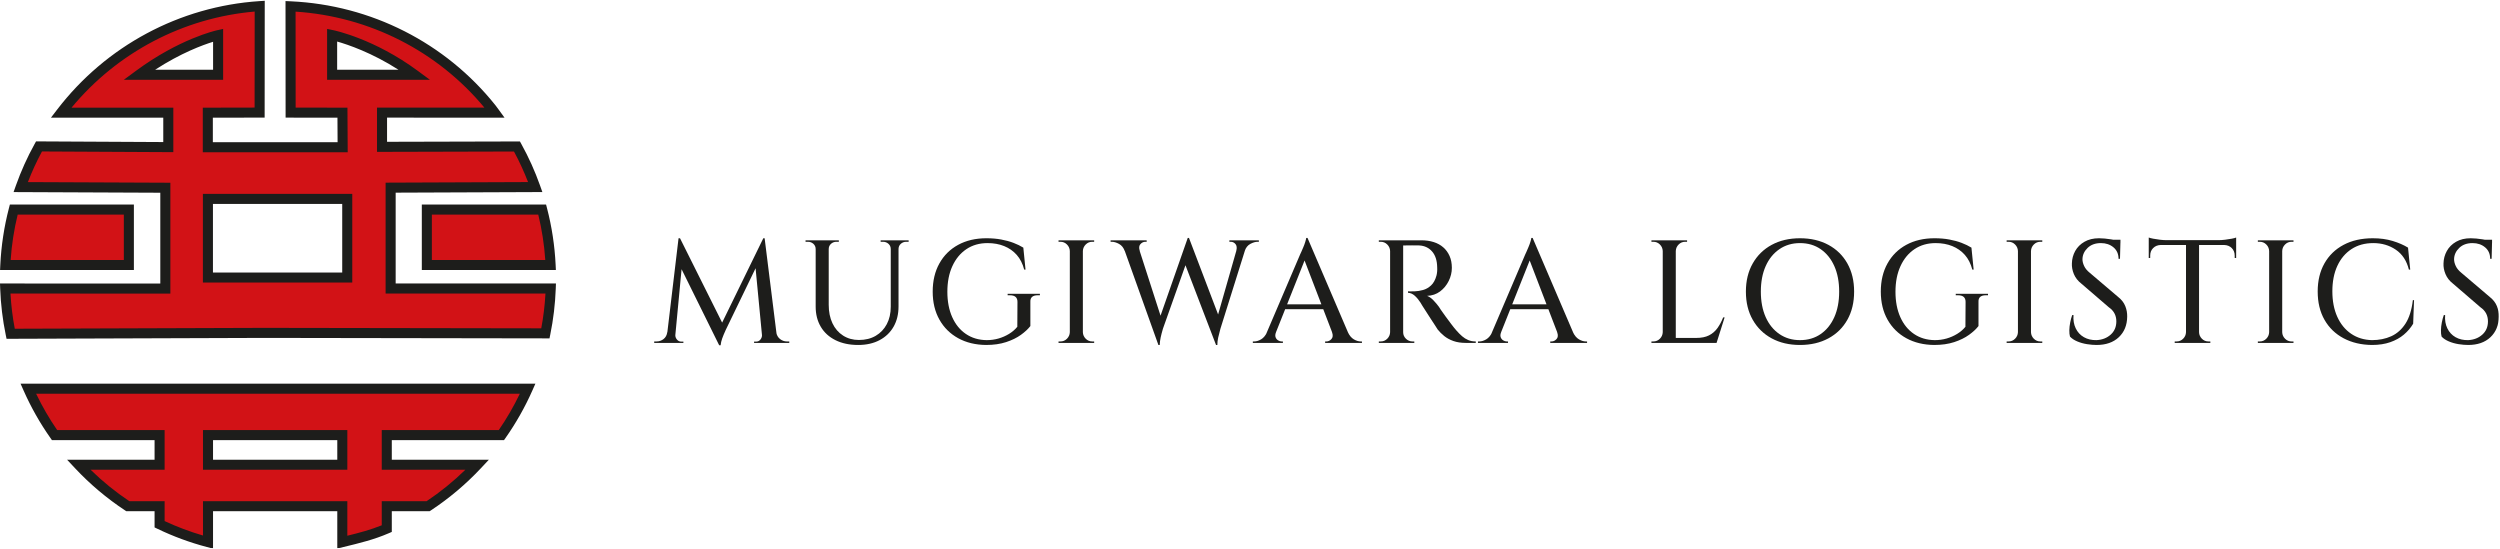 <?xml version="1.0" encoding="UTF-8"?> <svg xmlns="http://www.w3.org/2000/svg" width="1943" height="427" viewBox="0 0 1943 427" fill="none"><g clip-path="url(#clip0_174_2)"><mask id="mask0_174_2" style="mask-type:luminance" maskUnits="userSpaceOnUse" x="-22" y="-786" width="2001" height="2000"><path d="M-21.612 -786H1978.39V1213.01H-21.612V-786Z" fill="white"></path></mask><g mask="url(#mask0_174_2)"><path d="M266.045 361.19H161.662V338.167H266.045V361.19ZM266.045 302.097H161.662H124.038H21.974C27.616 314.828 34.469 326.9 42.395 338.167H124.038V361.19H61.13C72.535 373.369 85.358 384.2 99.341 393.423H124.038V407.454C135.997 413.215 148.583 417.876 161.662 421.333V393.423H266.045V421.333C277.989 418.448 289.537 415.657 300.597 410.848V393.423H332.738C346.721 384.2 359.545 373.369 370.949 361.19H300.597V338.167H389.683C397.61 326.9 404.465 314.828 410.105 302.097H300.597H266.045Z" fill="#D21216"></path><path d="M165.568 357.285H262.137V342.072H165.568V357.285ZM269.95 365.095H157.754V334.261H269.95V365.095ZM157.756 389.519H269.95V416.368C279.232 414.096 288.114 411.744 296.69 408.255V389.519H331.56C342.317 382.337 352.408 374.146 361.665 365.095H296.69V334.262H387.644C393.822 325.295 399.309 315.817 404.005 306.001H28.074C32.772 315.818 38.258 325.296 44.437 334.262H127.944V365.095H70.416C79.672 374.146 89.764 382.337 100.52 389.519H127.944V404.984C137.54 409.466 147.538 413.227 157.756 416.197V389.519ZM165.568 426.404L160.664 425.109C147.469 421.621 134.576 416.865 122.341 410.971L120.132 409.906V397.329H98.168L97.189 396.683C83.001 387.322 69.909 376.28 58.278 363.858L52.122 357.285H120.132V342.072H40.368L39.201 340.412C31.097 328.895 24.1 316.536 18.402 303.677L15.972 298.191H416.108L413.677 303.677C407.982 316.534 400.985 328.893 392.88 340.412L391.712 342.072H304.504V357.285H379.957L373.801 363.858C362.17 376.28 349.078 387.322 334.892 396.683L333.912 397.329H304.504V413.407L302.156 414.428C290.768 419.381 279.204 422.173 266.962 425.13L262.138 426.295V397.329H165.568V426.404Z" fill="#1D1D1B"></path><path d="M269.878 215.701H161.594V154.574H269.878V215.701ZM258.125 58.115V27.25C258.125 27.25 288.991 33.556 322.265 58.115H258.125ZM108.089 58.115C141.361 33.556 169.515 27.341 169.515 27.341V58.115H108.089ZM303.605 224.23V145.843L416.006 145.386C412.114 134.43 407.35 123.889 401.791 113.845L296.914 114.122V87.516L384.435 87.531C383.597 86.379 382.751 85.253 381.903 84.134C344.927 37.849 288.971 7.783 225.813 4.919L225.874 87.516L266.153 87.576L266.305 114.435H161.514V87.58L201.775 87.495L201.847 4.773C138.965 8.926 83.578 40.457 47.499 87.559H130.801V114.335L30.314 113.797C24.741 123.861 19.965 134.425 16.066 145.408L128.497 145.901V224.275L4.053 224.235C4.493 236.24 5.918 247.991 8.274 259.406L205.281 258.717L423.875 259.079C426.193 247.766 427.591 236.121 428.027 224.23H303.605Z" fill="#D21216"></path><path d="M120.564 54.211H165.608V32.481C157.671 34.936 140.592 41.169 120.564 54.211ZM173.421 62.02H96.221L105.768 54.974C139.323 30.208 167.489 23.788 168.672 23.527L173.421 22.478V62.02ZM262.031 54.211H309.708C288.981 40.921 270.401 34.662 262.031 32.282V54.211ZM334.132 62.02H254.219V22.466L258.907 23.424C260.203 23.688 291.005 30.188 324.585 54.974L334.132 62.02ZM165.5 211.796H265.971V158.479H165.5V211.796ZM273.784 219.606H157.687V150.669H273.784V219.606ZM8.144 228.141C8.66 237.362 9.779 246.532 11.481 255.489L205.267 254.811L420.663 255.169C422.329 246.322 423.427 237.257 423.936 228.135H299.699V141.954L410.403 141.505C407.268 133.379 403.607 125.421 399.476 117.756L293.007 118.036V83.611L376.456 83.624C340.105 39.762 287 12.759 229.723 9.045L229.777 83.617L270.037 83.677L270.235 118.34H157.607V83.684L197.872 83.599L197.936 8.986C142.452 13.776 91.185 40.715 55.604 83.655H134.707V118.26L32.625 117.714C28.484 125.397 24.811 133.378 21.668 141.527L132.403 142.014V228.183L8.144 228.141ZM5.095 263.321L4.449 260.195C2.039 248.523 0.592 236.472 0.148 224.378L0 220.329L124.589 220.369V149.79L10.543 149.287L12.384 144.102C16.317 133.025 21.2 122.191 26.897 111.906L28.019 109.88L126.893 110.408V91.464H39.588L44.397 85.186C82.301 35.701 139.596 4.971 201.589 0.877L205.757 0.603L205.679 91.392L165.42 91.477V110.531H262.376L262.269 91.475L221.971 91.415L221.903 0.833L225.989 1.018C288.311 3.844 346.252 33.249 384.956 81.697C385.881 82.918 386.741 84.062 387.593 85.231L392.113 91.436L300.82 91.421V110.205L404.092 109.934L405.209 111.955C410.893 122.223 415.764 133.031 419.688 144.081L421.531 149.269L307.511 149.731V220.325H432.08L431.932 224.373C431.492 236.368 430.069 248.309 427.703 259.862L427.063 262.988L205.273 262.622L5.095 263.321Z" fill="#1D1D1B"></path><path d="M331.739 205.958H427.932C427.219 191.149 424.985 176.739 421.384 162.879H331.739V205.958Z" fill="#D21216"></path><path d="M335.645 202.053H423.793C422.984 190.144 421.155 178.31 418.34 166.784H335.645V202.053ZM432.032 209.863H327.832V158.975H424.405L425.165 161.897C428.876 176.175 431.12 190.936 431.835 205.77L432.032 209.863Z" fill="#1D1D1B"></path><path d="M100.15 162.879H10.694C7.093 176.739 4.861 191.149 4.146 205.958H100.15V162.879Z" fill="#D21216"></path><path d="M8.286 202.053H96.243V166.784H13.739C10.925 178.313 9.095 190.146 8.286 202.053ZM104.057 209.863H0.047L0.245 205.77C0.959 190.939 3.203 176.178 6.913 161.897L7.673 158.975H104.057V209.863Z" fill="#1D1D1B"></path><path d="M600.883 258.197H603.276C603.656 260.476 604.644 262.241 606.24 263.495C607.835 264.747 609.62 265.375 611.596 265.375H613.42V266.513H600.883V258.197ZM594.272 185.172L604.416 266.513H592.79L586.635 202.146L593.246 185.172H594.272ZM592.22 260.019H593.019V266.513H586.066V265.488H587.775C589.066 265.488 590.13 264.975 590.967 263.949C591.802 262.926 592.22 261.805 592.22 260.589V260.247V260.019ZM593.246 185.172L594.158 194.173L564.067 256.374C562.851 259.034 561.919 261.273 561.275 263.096C560.628 264.918 560.23 266.665 560.078 268.336H558.939L556.544 260.361L593.246 185.172ZM528.506 185.172L562.586 253.412L558.939 268.336L526.112 201.92L528.506 185.172ZM524.858 260.019V260.247V260.589C524.858 261.805 525.295 262.926 526.168 263.949C527.042 264.975 528.087 265.488 529.303 265.488H531.127V266.513H524.06V260.019H524.858ZM527.366 185.172H528.506L531.242 193.26L524.288 266.513H517.678L527.366 185.172ZM521.098 258.197V266.513H508.446V265.375H510.27C512.32 265.375 514.144 264.747 515.74 263.495C517.335 262.241 518.284 260.476 518.59 258.197H521.098Z" fill="#1D1D1B"></path><path d="M706.2 186.767V187.907H704.376C702.704 187.907 701.278 188.438 700.101 189.502C698.922 190.567 698.336 191.933 698.336 193.603H698.106V186.767H706.2ZM692.636 186.767V193.603H692.294C692.294 191.933 691.704 190.567 690.528 189.502C689.348 188.438 687.924 187.907 686.253 187.907H684.429V186.767H692.636ZM651.945 186.767V187.907H650.121C648.449 187.907 647.025 188.438 645.848 189.502C644.669 190.567 644.081 191.933 644.081 193.603H643.853V186.767H651.945ZM644.081 186.767V236.894C644.081 242.361 645.049 247.147 646.986 251.247C648.925 255.348 651.678 258.538 655.25 260.817C658.821 263.096 662.924 264.234 667.561 264.234C672.576 264.234 676.924 263.153 680.612 260.988C684.296 258.823 687.165 255.805 689.217 251.931C691.268 248.058 692.294 243.54 692.294 238.375V186.767H698.336V238.146C698.336 244.147 697.061 249.388 694.517 253.867C691.97 258.349 688.342 261.842 683.632 264.349C678.92 266.855 673.373 268.109 666.99 268.109C660.226 268.109 654.357 266.873 649.381 264.406C644.402 261.939 640.585 258.464 637.925 253.982C635.265 249.501 633.936 244.261 633.936 238.26V186.767H644.081ZM634.278 186.767V193.603H633.936C633.936 191.933 633.346 190.567 632.17 189.502C630.99 188.438 629.565 187.907 627.896 187.907H626.072V186.767H634.278Z" fill="#1D1D1B"></path><path d="M800.803 234.615V253.411C799.054 255.69 796.603 257.969 793.451 260.246C790.298 262.525 786.459 264.406 781.939 265.888C777.418 267.368 772.231 268.109 766.382 268.109C758.174 268.032 750.955 266.286 744.725 262.868C738.494 259.451 733.63 254.648 730.135 248.456C726.639 242.267 724.893 234.996 724.893 226.641C724.893 218.286 726.621 210.995 730.079 204.767C733.535 198.541 738.399 193.717 744.667 190.299C750.937 186.882 758.249 185.172 766.609 185.172C770.787 185.172 774.625 185.497 778.121 186.141C781.615 186.787 784.806 187.661 787.695 188.761C790.582 189.863 793.127 191.097 795.331 192.464L797.042 209.552H796.015C794.799 204.921 792.862 201.104 790.203 198.103C787.542 195.103 784.294 192.825 780.458 191.267C776.619 189.712 772.307 188.931 767.521 188.931C761.213 188.931 755.723 190.509 751.051 193.66C746.378 196.813 742.747 201.217 740.166 206.874C737.582 212.534 736.29 219.16 736.29 226.755C736.29 234.273 737.545 240.844 740.053 246.464C742.559 252.084 746.11 256.451 750.709 259.564C755.305 262.68 760.682 264.274 766.837 264.35C770.029 264.35 773.086 263.933 776.013 263.096C778.937 262.26 781.673 261.065 784.219 259.508C786.765 257.952 788.91 256.109 790.659 253.982L790.773 234.615C790.773 231.198 788.835 229.488 784.959 229.488H783.137V228.349H808.211V229.488H806.502C802.55 229.488 800.65 231.198 800.803 234.615Z" fill="#1D1D1B"></path><path d="M841.266 258.197H841.607C841.682 260.172 842.423 261.862 843.83 263.267C845.235 264.673 846.926 265.375 848.903 265.375H850.384V266.513H841.266V258.197ZM841.266 195.083V186.767H850.384V187.907H848.903C846.926 187.907 845.235 188.609 843.83 190.014C842.423 191.421 841.682 193.11 841.607 195.083H841.266ZM841.607 266.513H831.463V186.767H841.607V266.513ZM831.806 258.197V266.513H822.687V265.375H824.168C826.144 265.375 827.834 264.673 829.24 263.267C830.646 261.862 831.387 260.172 831.463 258.197H831.806ZM831.806 195.083H831.463C831.387 193.11 830.646 191.421 829.24 190.014C827.834 188.609 826.144 187.907 824.168 187.907H822.687V186.767H831.806V195.083Z" fill="#1D1D1B"></path><path d="M960.829 194.97C961.437 192.692 961.245 190.945 960.26 189.73C959.272 188.515 958.017 187.906 956.497 187.906H955.472V186.767H978.383V187.906H977.471C975.721 187.906 973.823 188.458 971.772 189.558C969.72 190.661 968.275 192.464 967.44 194.97H960.829ZM969.833 187.451L948.52 255.464C947.759 258.197 947.169 260.532 946.753 262.468C946.335 264.407 946.127 266.286 946.127 268.109H945.1L943.163 256.83L962.996 187.451H969.833ZM924.128 185.059L948.405 248.856L945.1 268.109L919.112 200.324L924.128 185.059ZM924.128 184.945L925.383 194.742L903.84 255.464C903.079 258.046 902.489 260.304 902.073 262.242C901.655 264.179 901.407 266.134 901.332 268.109H900.305L897.912 256.944L923.103 184.945H924.128ZM871.469 187.451H883.324L903.725 250.793L900.305 268.109L871.469 187.451ZM885.831 194.97H874.091C873.179 192.464 871.716 190.661 869.703 189.558C867.689 188.458 865.808 187.906 864.06 187.906H863.149V186.767H891.188V187.906H890.163C888.719 187.906 887.444 188.515 886.344 189.73C885.241 190.945 885.071 192.692 885.831 194.97Z" fill="#1D1D1B"></path><path d="M1035.26 258.197H1047.57C1048.78 260.779 1050.32 262.622 1052.18 263.722C1054.04 264.825 1055.85 265.375 1057.6 265.375H1058.51V266.513H1029.9V265.375H1030.93C1032.37 265.375 1033.66 264.747 1034.8 263.495C1035.94 262.241 1036.09 260.476 1035.26 258.197ZM1016.22 184.944L1050.87 265.831H1038.22L1012.57 198.957L1016.22 184.944ZM1031.04 240.311H996.048V236.552H1031.04V240.311ZM1016.22 184.944L1017.02 194.627L988.525 266.171H981.229L1010.52 197.59C1010.6 197.515 1010.87 196.946 1011.32 195.881C1011.78 194.818 1012.31 193.585 1012.92 192.178C1013.52 190.775 1014.04 189.387 1014.45 188.02C1014.87 186.653 1015.12 185.628 1015.2 184.944H1016.22ZM991.717 258.197C991.108 259.718 990.993 261.008 991.375 262.07C991.753 263.135 992.4 263.949 993.312 264.519C994.225 265.09 995.136 265.375 996.048 265.375H997.073V266.513H973.708V265.375H974.733C976.48 265.375 978.285 264.825 980.148 263.722C982.008 262.622 983.548 260.779 984.764 258.197H991.717Z" fill="#1D1D1B"></path><path d="M1090.19 258.197H1090.54C1090.54 260.172 1091.26 261.862 1092.7 263.267C1094.15 264.673 1095.85 265.375 1097.83 265.375H1099.2V266.513H1090.19V258.197ZM1104.78 186.767C1108.2 186.767 1111.36 187.223 1114.25 188.135C1117.13 189.046 1119.62 190.412 1121.71 192.235C1123.8 194.058 1125.43 196.3 1126.61 198.957C1127.79 201.616 1128.38 204.693 1128.38 208.185C1128.38 211.679 1127.56 215.079 1125.93 218.381C1124.29 221.685 1122.05 224.402 1119.2 226.526C1116.35 228.653 1112.99 229.794 1109.12 229.945C1110.79 230.554 1112.44 231.71 1114.07 233.419C1115.71 235.127 1117.13 236.818 1118.35 238.488C1118.35 238.566 1118.82 239.305 1119.77 240.71C1120.72 242.117 1121.94 243.826 1123.42 245.837C1124.9 247.849 1126.38 249.843 1127.87 251.818C1129.35 253.793 1130.66 255.425 1131.8 256.717C1133.39 258.538 1134.91 260.076 1136.36 261.33C1137.8 262.583 1139.38 263.571 1141.09 264.291C1142.8 265.014 1144.75 265.375 1146.96 265.375V266.513H1139.32C1135.6 266.513 1132.35 266.02 1129.57 265.032C1126.8 264.046 1124.43 262.754 1122.45 261.16C1120.47 259.563 1118.77 257.855 1117.32 256.033C1117.02 255.503 1116.39 254.514 1115.44 253.07C1114.49 251.628 1113.41 249.977 1112.19 248.116C1110.98 246.255 1109.78 244.395 1108.6 242.533C1107.42 240.673 1106.4 239.077 1105.53 237.747C1104.65 236.42 1104.14 235.566 1103.99 235.183C1102.69 233.134 1101.23 231.368 1099.6 229.887C1097.96 228.407 1096.2 227.628 1094.3 227.552V226.412C1094.37 226.412 1094.93 226.432 1095.95 226.469C1096.98 226.509 1098.21 226.489 1099.66 226.412C1101.63 226.338 1103.74 225.996 1105.98 225.387C1108.22 224.78 1110.29 223.604 1112.19 221.855C1114.09 220.109 1115.5 217.565 1116.41 214.223C1116.64 213.387 1116.81 212.4 1116.92 211.261C1117.04 210.121 1117.06 208.944 1116.98 207.729C1116.9 202.489 1115.59 198.407 1113.05 195.482C1110.5 192.559 1107.18 190.983 1103.07 190.755C1101.25 190.68 1099.37 190.66 1097.43 190.697C1095.5 190.736 1093.82 190.755 1092.42 190.755H1090.19C1090.19 190.68 1090.1 190.318 1089.91 189.673C1089.72 189.028 1089.43 188.06 1089.06 186.767H1104.78ZM1090.54 266.513H1080.39V186.767H1090.54V266.513ZM1080.73 258.197V266.513H1071.62V265.375H1073.1C1075.07 265.375 1076.76 264.673 1078.17 263.267C1079.58 261.862 1080.32 260.172 1080.39 258.197H1080.73ZM1080.73 195.083H1080.39C1080.32 193.11 1079.58 191.421 1078.17 190.014C1076.76 188.609 1075.07 187.907 1073.1 187.907H1071.62V186.767H1080.73V195.083Z" fill="#1D1D1B"></path><path d="M1210.22 258.197H1222.52C1223.74 260.779 1225.28 262.622 1227.14 263.722C1229 264.825 1230.81 265.375 1232.56 265.375H1233.47V266.513H1204.86V265.375H1205.88C1207.33 265.375 1208.62 264.747 1209.76 263.495C1210.9 262.241 1211.05 260.476 1210.22 258.197ZM1191.18 184.944L1225.83 265.831H1213.18L1187.53 198.957L1191.18 184.944ZM1206 240.311H1171.01V236.552H1206V240.311ZM1191.18 184.944L1191.98 194.627L1163.48 266.171H1156.19L1185.48 197.59C1185.56 197.515 1185.82 196.946 1186.28 195.881C1186.74 194.818 1187.27 193.585 1187.87 192.178C1188.48 190.775 1189 189.387 1189.41 188.02C1189.83 186.653 1190.08 185.628 1190.15 184.944H1191.18ZM1166.68 258.197C1166.07 259.718 1165.95 261.008 1166.33 262.07C1166.71 263.135 1167.36 263.949 1168.27 264.519C1169.18 265.09 1170.09 265.375 1171.01 265.375H1172.03V266.513H1148.67V265.375H1149.69C1151.44 265.375 1153.24 264.825 1155.11 263.722C1156.97 262.622 1158.51 260.779 1159.72 258.197H1166.68Z" fill="#1D1D1B"></path><path d="M1340.38 246.691L1334.11 266.513H1314.16L1318.27 262.641C1322.3 262.641 1325.62 261.977 1328.24 260.647C1330.86 259.32 1333.05 257.438 1334.8 255.007C1336.54 252.578 1338.02 249.806 1339.24 246.691H1340.38ZM1332.97 262.641L1333.77 266.513H1302.08V262.641H1332.97ZM1302.08 195.084V186.768H1311.2V187.907H1309.72C1307.74 187.907 1306.05 188.609 1304.65 190.014C1303.24 191.42 1302.5 193.11 1302.42 195.084H1302.08ZM1302.42 266.513H1292.28V186.768H1302.42V266.513ZM1292.62 258.198V266.513H1283.5V265.375H1284.98C1286.96 265.375 1288.65 264.673 1290.06 263.267C1291.46 261.862 1292.2 260.173 1292.28 258.198H1292.62ZM1292.62 195.084H1292.28C1292.2 193.11 1291.46 191.42 1290.06 190.014C1288.65 188.609 1286.96 187.907 1284.98 187.907H1283.5V186.768H1292.62V195.084Z" fill="#1D1D1B"></path><path d="M1398.96 264.349C1405.12 264.349 1410.48 262.773 1415.04 259.621C1419.59 256.47 1423.13 252.085 1425.64 246.463C1428.14 240.844 1429.4 234.235 1429.4 226.64C1429.4 219.046 1428.14 212.439 1425.64 206.818C1423.13 201.198 1419.59 196.812 1415.04 193.66C1410.48 190.509 1405.12 188.932 1398.96 188.932C1392.88 188.932 1387.55 190.509 1382.95 193.66C1378.35 196.812 1374.8 201.198 1372.29 206.818C1369.79 212.439 1368.53 219.046 1368.53 226.64C1368.53 234.235 1369.79 240.844 1372.29 246.463C1374.8 252.085 1378.35 256.47 1382.95 259.621C1387.55 262.773 1392.88 264.349 1398.96 264.349ZM1398.96 185.173C1407.32 185.173 1414.67 186.881 1421.02 190.299C1427.36 193.716 1432.28 198.541 1435.78 204.768C1439.27 210.996 1441.02 218.287 1441.02 226.64C1441.02 234.997 1439.27 242.287 1435.78 248.513C1432.28 254.742 1427.36 259.564 1421.02 262.982C1414.67 266.399 1407.32 268.109 1398.96 268.109C1390.6 268.109 1383.27 266.399 1376.97 262.982C1370.66 259.564 1365.74 254.742 1362.21 248.513C1358.67 242.287 1356.91 234.997 1356.91 226.64C1356.91 218.287 1358.67 210.996 1362.21 204.768C1365.74 198.541 1370.66 193.716 1376.97 190.299C1383.27 186.881 1390.6 185.173 1398.96 185.173Z" fill="#1D1D1B"></path><path d="M1537.68 234.615V253.411C1535.93 255.69 1533.48 257.969 1530.32 260.246C1527.17 262.525 1523.33 264.406 1518.81 265.888C1514.29 267.368 1509.1 268.109 1503.25 268.109C1495.05 268.032 1487.83 266.286 1481.6 262.868C1475.37 259.451 1470.5 254.648 1467.01 248.456C1463.51 242.267 1461.76 234.996 1461.76 226.641C1461.76 218.286 1463.49 210.995 1466.95 204.767C1470.41 198.541 1475.27 193.717 1481.54 190.299C1487.81 186.882 1495.12 185.172 1503.48 185.172C1507.66 185.172 1511.5 185.497 1514.99 186.141C1518.49 186.787 1521.68 187.661 1524.57 188.761C1527.46 189.863 1530 191.097 1532.2 192.464L1533.92 209.552H1532.89C1531.67 204.921 1529.73 201.104 1527.08 198.103C1524.42 195.103 1521.17 192.825 1517.33 191.267C1513.49 189.712 1509.18 188.931 1504.39 188.931C1498.09 188.931 1492.6 190.509 1487.92 193.66C1483.25 196.813 1479.62 201.217 1477.04 206.874C1474.45 212.534 1473.16 219.16 1473.16 226.755C1473.16 234.273 1474.42 240.844 1476.92 246.464C1479.43 252.084 1482.98 256.451 1487.58 259.564C1492.18 262.68 1497.55 264.274 1503.71 264.35C1506.9 264.35 1509.96 263.933 1512.88 263.096C1515.81 262.26 1518.54 261.065 1521.09 259.508C1523.64 257.952 1525.78 256.109 1527.53 253.982L1527.65 234.615C1527.65 231.198 1525.71 229.488 1521.83 229.488H1520.01V228.349H1545.08V229.488H1543.37C1539.42 229.488 1537.52 231.198 1537.68 234.615Z" fill="#1D1D1B"></path><path d="M1578.14 258.197H1578.48C1578.56 260.172 1579.3 261.862 1580.7 263.267C1582.11 264.673 1583.8 265.375 1585.78 265.375H1587.26V266.513H1578.14V258.197ZM1578.14 195.083V186.767H1587.26V187.907H1585.78C1583.8 187.907 1582.11 188.609 1580.7 190.014C1579.3 191.421 1578.56 193.11 1578.48 195.083H1578.14ZM1578.48 266.513H1568.34V186.767H1578.48V266.513ZM1568.68 258.197V266.513H1559.56V265.375H1561.04C1563.02 265.375 1564.71 264.673 1566.11 263.267C1567.52 261.862 1568.26 260.172 1568.34 258.197H1568.68ZM1568.68 195.083H1568.34C1568.26 193.11 1567.52 191.421 1566.11 190.014C1564.71 188.609 1563.02 187.907 1561.04 187.907H1559.56V186.767H1568.68V195.083Z" fill="#1D1D1B"></path><path d="M1648.01 188.704H1637.98V186.312H1648.01V188.704ZM1631.36 185.172C1632.66 185.172 1634.14 185.249 1635.81 185.4C1637.48 185.553 1639.14 185.761 1640.77 186.026C1642.4 186.294 1643.86 186.559 1645.16 186.825C1646.45 187.091 1647.4 187.376 1648.01 187.679L1647.66 201.121H1646.53C1646.53 197.401 1645.21 194.439 1642.59 192.237C1639.97 190.034 1636.72 188.932 1632.85 188.932C1628.52 188.932 1625.06 190.184 1622.48 192.691C1619.89 195.198 1618.56 198.122 1618.49 201.463C1618.49 203.135 1618.92 204.901 1619.8 206.76C1620.67 208.623 1622.09 210.349 1624.07 211.944L1646.3 230.856C1648.88 232.907 1650.7 235.261 1651.77 237.918C1652.83 240.578 1653.32 243.313 1653.25 246.122C1653.17 252.729 1651.01 258.047 1646.75 262.07C1642.5 266.097 1636.72 268.109 1629.43 268.109C1627.15 268.109 1624.68 267.898 1622.02 267.482C1619.36 267.063 1616.85 266.362 1614.5 265.375C1612.14 264.389 1610.24 263.135 1608.8 261.615C1608.42 260.324 1608.25 258.692 1608.28 256.717C1608.32 254.742 1608.55 252.691 1608.97 250.565C1609.39 248.439 1609.9 246.539 1610.51 244.868H1611.53C1611.23 248.74 1611.8 252.179 1613.24 255.177C1614.69 258.178 1616.81 260.476 1619.63 262.07C1622.44 263.666 1625.7 264.426 1629.43 264.349C1633.83 264.121 1637.5 262.698 1640.43 260.076C1643.35 257.456 1644.82 254.021 1644.82 249.767C1644.82 247.488 1644.34 245.438 1643.39 243.615C1642.44 241.793 1640.98 240.197 1639 238.831L1617.69 220.488C1614.95 218.362 1613 215.874 1611.82 213.026C1610.64 210.178 1610.13 207.388 1610.28 204.653C1610.36 201.235 1611.21 198.046 1612.84 195.083C1614.48 192.122 1616.87 189.73 1620.03 187.907C1623.18 186.084 1626.96 185.172 1631.36 185.172Z" fill="#1D1D1B"></path><path d="M1737.94 190.071V200.552L1736.8 200.438V198.616C1736.8 196.263 1736.04 194.325 1734.52 192.806C1733 191.288 1731.06 190.489 1728.7 190.412V190.071H1737.94ZM1737.94 184.603V187.907L1724.03 186.654C1725.7 186.654 1727.47 186.539 1729.33 186.311C1731.19 186.084 1732.92 185.818 1734.52 185.515C1736.11 185.212 1737.25 184.907 1737.94 184.603ZM1708.76 258.197H1709.1C1709.17 260.173 1709.91 261.862 1711.32 263.267C1712.73 264.673 1714.42 265.375 1716.39 265.375H1717.88V266.513H1708.76V258.197ZM1709.1 266.513H1698.96V187.108H1709.1V266.513ZM1699.3 258.197V266.513H1690.18V265.375H1691.66C1693.63 265.375 1695.32 264.673 1696.73 263.267C1698.14 261.862 1698.88 260.173 1698.96 258.197H1699.3ZM1679.24 190.071V190.412C1676.88 190.489 1674.94 191.288 1673.42 192.806C1671.9 194.325 1671.14 196.263 1671.14 198.616V200.438L1670 200.552V190.071H1679.24ZM1737.94 190.412H1670V186.653H1737.94V190.412ZM1670 184.603C1670.76 184.907 1671.92 185.212 1673.48 185.515C1675.04 185.818 1676.77 186.084 1678.67 186.311C1680.56 186.539 1682.31 186.654 1683.91 186.654L1670 187.907V184.603Z" fill="#1D1D1B"></path><path d="M1773.38 258.197H1773.73C1773.8 260.172 1774.54 261.862 1775.95 263.267C1777.35 264.673 1779.04 265.375 1781.02 265.375H1782.5V266.513H1773.38V258.197ZM1773.38 195.083V186.767H1782.5V187.907H1781.02C1779.04 187.907 1777.35 188.609 1775.95 190.014C1774.54 191.421 1773.8 193.11 1773.73 195.083H1773.38ZM1773.73 266.513H1763.58V186.767H1773.73V266.513ZM1763.92 258.197V266.513H1754.8V265.375H1756.29C1758.26 265.375 1759.95 264.673 1761.36 263.267C1762.76 261.862 1763.5 260.172 1763.58 258.197H1763.92ZM1763.92 195.083H1763.58C1763.5 193.11 1762.76 191.421 1761.36 190.014C1759.95 188.609 1758.26 187.907 1756.29 187.907H1754.8V186.767H1763.92V195.083Z" fill="#1D1D1B"></path><path d="M1876.19 233.247L1875.51 251.59C1873.61 254.779 1871.2 257.609 1868.27 260.077C1865.34 262.545 1861.83 264.501 1857.73 265.943C1853.62 267.385 1848.88 268.109 1843.48 268.109C1835.2 268.033 1827.87 266.306 1821.48 262.926C1815.1 259.546 1810.14 254.762 1806.61 248.57C1803.08 242.382 1801.31 235.033 1801.31 226.527C1801.31 218.172 1803.06 210.901 1806.55 204.71C1810.05 198.521 1815 193.716 1821.43 190.298C1827.85 186.881 1835.43 185.173 1844.16 185.173C1849.86 185.173 1855.01 185.876 1859.61 187.28C1864.21 188.686 1868.18 190.413 1871.52 192.464L1873.23 209.553H1872.2C1870.46 202.641 1867.05 197.476 1862 194.059C1856.95 190.641 1851.12 188.932 1844.51 188.932C1837.97 188.932 1832.33 190.49 1827.58 193.602C1822.83 196.718 1819.16 201.065 1816.58 206.647C1814 212.23 1812.71 218.819 1812.71 226.412C1812.71 233.932 1813.98 240.521 1816.52 246.178C1819.07 251.837 1822.66 256.243 1827.3 259.393C1831.93 262.545 1837.33 264.199 1843.48 264.349C1849.03 264.349 1854.02 263.343 1858.47 261.329C1862.91 259.318 1866.6 256.052 1869.53 251.533C1872.45 247.015 1874.37 240.92 1875.28 233.247H1876.19Z" fill="#1D1D1B"></path><path d="M1936.83 188.704H1926.8V186.312H1936.83V188.704ZM1920.19 185.172C1921.48 185.172 1922.96 185.249 1924.63 185.4C1926.3 185.553 1927.96 185.761 1929.59 186.026C1931.22 186.294 1932.69 186.559 1933.98 186.825C1935.27 187.091 1936.22 187.376 1936.83 187.679L1936.49 201.121H1935.35C1935.35 197.401 1934.04 194.439 1931.42 192.237C1928.79 190.034 1925.54 188.932 1921.67 188.932C1917.34 188.932 1913.88 190.184 1911.3 192.691C1908.71 195.198 1907.38 198.122 1907.31 201.463C1907.31 203.135 1907.74 204.901 1908.62 206.76C1909.49 208.623 1910.92 210.349 1912.89 211.944L1935.12 230.856C1937.7 232.907 1939.52 235.261 1940.59 237.918C1941.65 240.578 1942.15 243.313 1942.07 246.122C1942 252.729 1939.83 258.047 1935.58 262.07C1931.32 266.097 1925.54 268.109 1918.25 268.109C1915.97 268.109 1913.5 267.898 1910.84 267.482C1908.18 267.063 1905.67 266.362 1903.32 265.375C1900.96 264.389 1899.06 263.135 1897.62 261.615C1897.24 260.324 1897.07 258.692 1897.11 256.717C1897.14 254.742 1897.37 252.691 1897.79 250.565C1898.21 248.439 1898.72 246.539 1899.33 244.868H1900.36C1900.05 248.74 1900.62 252.179 1902.06 255.177C1903.51 258.178 1905.64 260.476 1908.45 262.07C1911.26 263.666 1914.53 264.426 1918.25 264.349C1922.66 264.121 1926.32 262.698 1929.25 260.076C1932.17 257.456 1933.64 254.021 1933.64 249.767C1933.64 247.488 1933.16 245.438 1932.21 243.615C1931.26 241.793 1929.8 240.197 1927.82 238.831L1906.51 220.488C1903.77 218.362 1901.82 215.874 1900.64 213.026C1899.46 210.178 1898.95 207.388 1899.1 204.653C1899.18 201.235 1900.03 198.046 1901.67 195.083C1903.3 192.122 1905.69 189.73 1908.85 187.907C1912 186.084 1915.78 185.172 1920.19 185.172Z" fill="#1D1D1B"></path></g></g><defs><clipPath id="clip0_174_2"><rect width="1942.08" height="426.013" fill="white"></rect></clipPath></defs></svg> 